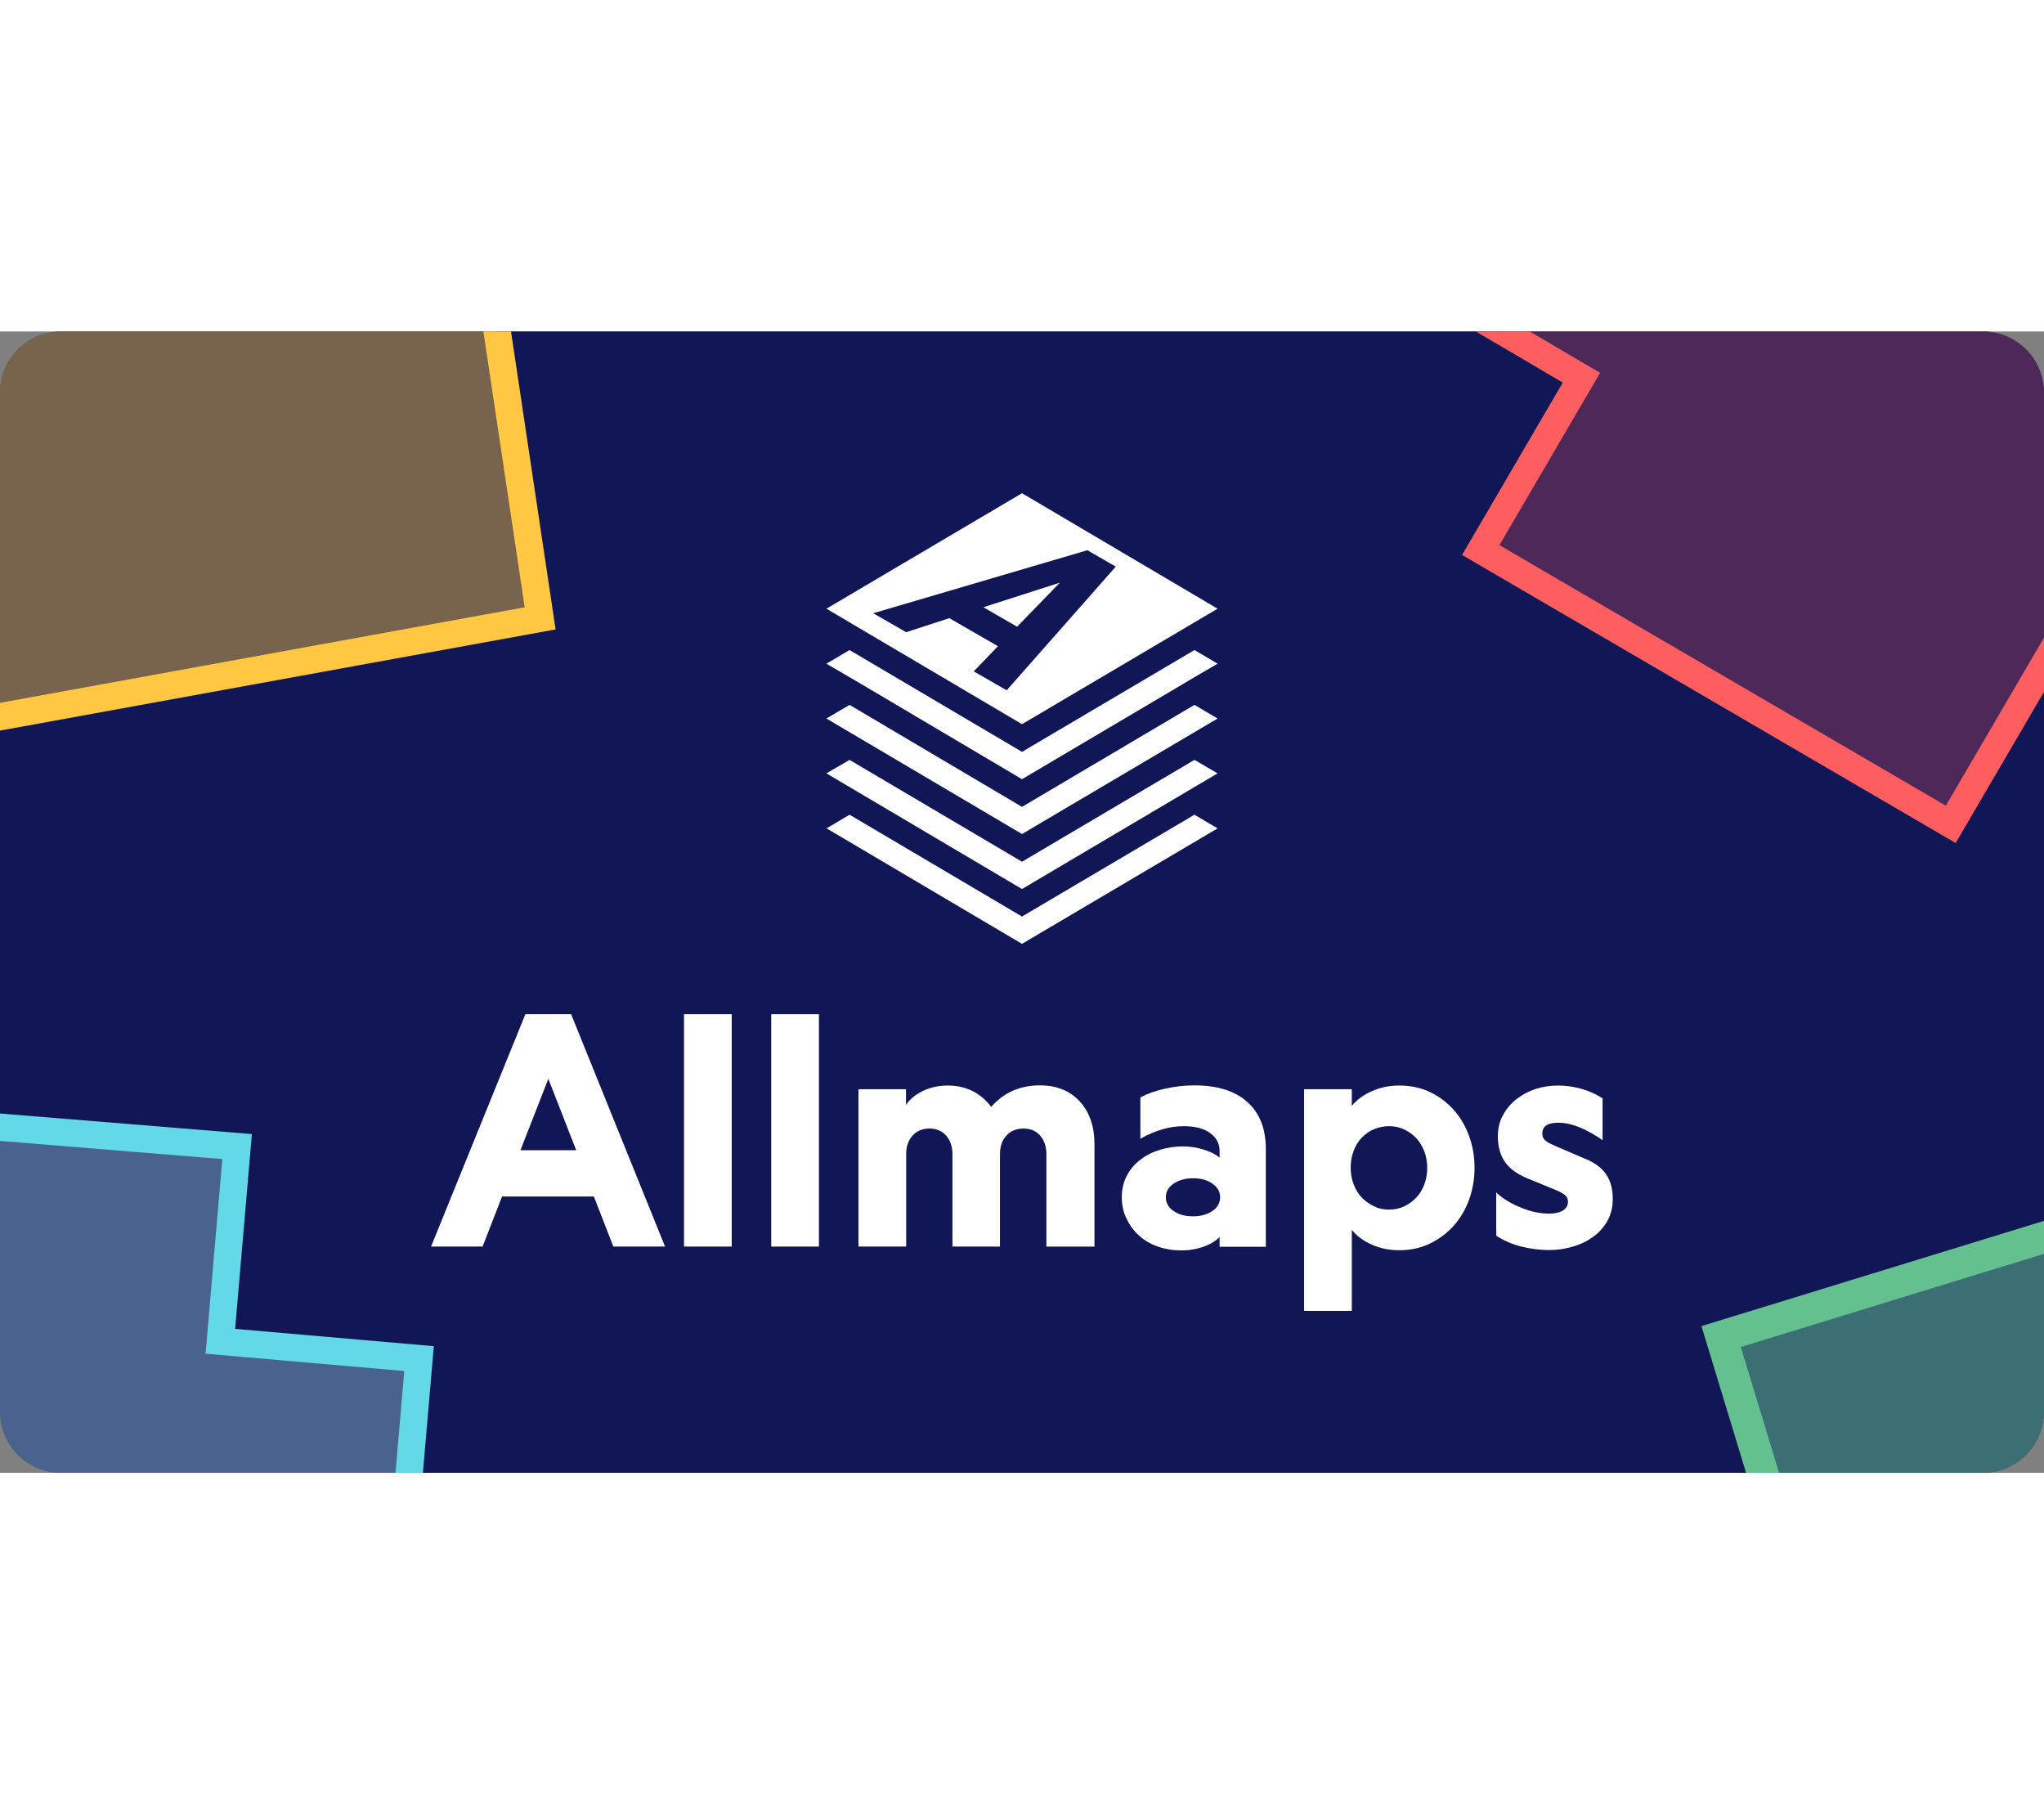 <?xml version="1.0" encoding="utf-8"?>
<!-- Generator: Adobe Illustrator 25.2.1, SVG Export Plug-In . SVG Version: 6.00 Build 0)  -->
<svg version="1.1" id="Layer_1" xmlns="http://www.w3.org/2000/svg" xmlns:xlink="http://www.w3.org/1999/xlink" x="0px" y="0px"
	 width="710px" viewBox="0 0 1122.4 626.6" style="enable-background:new 0 0 1122.4 626.6;" xml:space="preserve">
<rect x="0" y="0" width="1122.4" height="626.6" fill="#808080" stroke="none"/>
<style type="text/css">
	
		.st0{clip-path:url(#SVGID_2_);fill-rule:evenodd;clip-rule:evenodd;fill:#A5DFE6;fill-opacity:0.387;stroke:#63D8E6;stroke-width:15;}
	
		.st1{clip-path:url(#SVGID_2_);fill-rule:evenodd;clip-rule:evenodd;fill:#FE5E60;fill-opacity:0.255;stroke:#FE5E60;stroke-width:15;}
	
		.st2{clip-path:url(#SVGID_2_);fill-rule:evenodd;clip-rule:evenodd;fill:#FFC742;fill-opacity:0.436;stroke:#FFC742;stroke-width:15;}
	
		.st3{clip-path:url(#SVGID_2_);fill-rule:evenodd;clip-rule:evenodd;fill:#64C18F;fill-opacity:0.526;stroke:#64C18F;stroke-width:17.323;}
	.st4{fill:#FFFFFF;}
</style>
<g>
	<defs>
		<path id="SVGID_1_" d="M1088.8,626.6H33.6C15,626.6,0,611.5,0,592.9V33.6C0,15,15,0,33.6,0h1055.2c18.6,0,33.6,15,33.6,33.6v559.3
			C1122.4,611.5,1107.4,626.6,1088.8,626.6z"/>
	</defs>
	<use xlink:href="#SVGID_1_"  style="overflow:visible;fill:#101656;"/>
	<clipPath id="SVGID_2_">
		<use xlink:href="#SVGID_1_"  style="overflow:visible;"/>
	</clipPath>
	<polygon class="st0" points="-85.3,429.9 -120,834.4 204.5,861.5 230.1,563.9 121,554.4 130.2,447.5 	"/>
	<polygon class="st1" points="730.5,-250.5 1211.2,31 1071.2,270.6 813.1,120 868.4,25.4 645.8,-105.5 	"/>
	<polygon class="st2" points="-178.2,-74.6 18.4,-103.5 245.4,-144.2 322,-161.1 341.7,-52.6 267.9,-34.2 296.6,157.5 -189.4,246 
		-212.4,67 -160.4,56 	"/>
	<polygon class="st3" points="945.1,551.8 1278.1,449.5 1361.4,721.1 1217.3,765.3 1196.2,696.6 1086.4,720.6 1100.5,800.6 
		1027.6,823 	"/>
</g>
<g>
	<g>
		<path class="st4" d="M375.6,502.5V374.8h26.2v127.6H375.6z"/>
		<path class="st4" d="M423.5,502.5V374.8h26.2v127.6H423.5z"/>
		<path class="st4" d="M497.5,416v8.6c2.2-3.2,5.4-5.8,9.4-7.7c4-1.9,8.6-2.9,13.6-2.9c5,0,9.5,1,13.5,3c4,2,7.4,4.9,10.3,8.7
			c6.8-7.8,15.7-11.8,26.7-11.8c9.2,0,16.5,2.9,21.9,8.8c5.4,5.9,8.1,13.7,8.1,23.6v56.1h-26.4v-50.7c0-4.1-1.1-7.5-3.4-10.2
			c-2.3-2.6-5.3-3.9-9.2-3.9c-3.9,0-7.1,1.3-9.4,3.9c-2.4,2.6-3.5,6-3.5,10.2v50.7H523v-50.7c0-4.1-1.1-7.5-3.4-10.2
			c-2.3-2.6-5.4-3.9-9.3-3.9c-3.8,0-6.9,1.3-9.2,3.9c-2.4,2.6-3.5,6-3.5,10.2v50.7h-26.2V416H497.5z"/>
		<path class="st4" d="M616,475.3c0-4.6,1-8.6,2.9-12.1c1.9-3.5,4.4-6.4,7.6-8.7c3.1-2.4,6.7-4.1,10.7-5.3c4-1.2,8.1-1.8,12.3-1.8
			c3.9,0,7.8,0.6,11.6,1.8c3.8,1.2,6.7,2.7,8.6,4.4v-3.7c0-4.1-1.8-7.4-5.3-9.9c-3.5-2.5-8.3-3.7-14.4-3.7c-7.7,0-15.7,2.3-23.8,6.9
			v-22.7c3.7-2,8.2-3.6,13.6-4.8c5.4-1.2,10.7-1.8,16.1-1.8c12.5,0,22.2,3,29,9.1c6.8,6,10.2,14.7,10.2,25.9v53.6h-25.4v-5.4
			c-1.9,2.1-4.8,3.9-8.6,5.3c-3.9,1.4-8,2.1-12.3,2.1c-4.7,0-9-0.7-13-2.1c-4-1.4-7.4-3.4-10.3-6c-2.9-2.6-5.2-5.7-6.8-9.2
			C616.8,483.6,616,479.6,616,475.3z M655.2,485.8c4.1,0,7.6-1,10.5-2.9c2.9-2,4.3-4.5,4.3-7.6c0-3-1.4-5.5-4.3-7.5
			c-2.9-2-6.4-2.9-10.5-2.9c-4.3,0-7.8,1-10.7,2.9c-2.9,2-4.3,4.4-4.3,7.5c0,3.1,1.4,5.7,4.3,7.6
			C647.4,484.9,650.9,485.8,655.2,485.8z"/>
		<path class="st4" d="M716.1,416h26.2v9.2c2.7-3.4,6.4-6.1,11-8.1c4.6-2.1,9.7-3.1,15-3.1c6.4,0,12.1,1.2,17.2,3.7
			c5.1,2.5,9.4,5.8,13,9.9c3.6,4.1,6.4,9,8.3,14.4c2,5.5,2.9,11.2,2.9,17.3c0,5.9-1,11.6-2.9,17.1c-2,5.5-4.8,10.3-8.4,14.4
			c-3.6,4.1-8,7.4-13.1,9.9c-5.1,2.5-10.8,3.7-17,3.7c-5.4,0-10.4-1-15.1-3.1c-4.7-2.1-8.3-4.8-10.9-8.1v44.5h-26.2V416z
			 M762.8,482.1c3,0,5.8-0.6,8.3-1.8c2.5-1.2,4.7-2.8,6.6-4.8c1.9-2,3.4-4.4,4.4-7.2c1.1-2.8,1.6-5.8,1.6-9.1c0-3.2-0.5-6.3-1.6-9.1
			c-1.1-2.8-2.5-5.2-4.4-7.2c-1.9-2-4.1-3.6-6.6-4.8c-2.5-1.2-5.3-1.8-8.3-1.8c-3,0-5.8,0.6-8.4,1.7c-2.6,1.1-4.8,2.7-6.7,4.7
			c-1.9,2-3.4,4.4-4.4,7.2c-1.1,2.8-1.6,5.9-1.6,9.2c0,3.2,0.5,6.3,1.6,9.1c1.1,2.8,2.5,5.2,4.4,7.2c1.9,2,4.1,3.6,6.7,4.8
			C757,481.6,759.8,482.1,762.8,482.1z"/>
		<path class="st4" d="M850.9,484.3c3,0,5.5-0.6,7.3-1.7c1.8-1.1,2.8-2.7,2.8-4.7c0-1.5-0.4-2.6-1.2-3.4c-0.8-0.8-2.4-1.8-4.9-2.9
			l-16.3-6.7c-5.7-2.4-9.8-5.4-12.3-9.1c-2.5-3.7-3.8-8.3-3.8-13.8c0-4.5,0.9-8.5,2.9-11.9c1.9-3.5,4.4-6.4,7.5-8.8
			c3.1-2.4,6.6-4.2,10.5-5.5c3.9-1.2,7.9-1.8,12.1-1.8c4.4,0,8.7,0.6,12.9,1.8c4.3,1.2,8.1,3,11.6,5.2v23c-4.3-3-8.5-5.4-12.7-7.1
			c-4.2-1.7-8.1-2.5-11.7-2.5c-5.8,0-8.7,2-8.7,6c0,1.5,0.5,2.7,1.5,3.6c1,1,3.1,2.1,6.2,3.4l14.9,6.4c5.7,2.2,9.8,5.1,12.3,8.7
			c2.5,3.6,3.8,8.1,3.8,13.6c0,4.7-1,8.8-3,12.3c-2,3.5-4.7,6.5-8,8.8c-3.3,2.4-7,4.1-11.2,5.3c-4.1,1.2-8.3,1.8-12.6,1.8
			c-5.5,0-10.7-0.7-15.8-2c-5-1.3-9.5-3.3-13.4-5.9v-23.7c3.8,3.5,8.3,6.2,13.6,8.3C840.6,483.3,845.8,484.3,850.9,484.3z"/>
		<path class="st4" d="M288.5,374.8l-51.8,127.6H265l10.7-27.5h50.4l10.7,27.5h28.4l-51.6-127.6H288.5z M285.8,449.5l15.3-39.2
			l15.3,39.2H285.8z"/>
	</g>
	<g>
		<polygon class="st4" points="668.6,272.8 561.2,336.2 453.9,272.8 466.5,265.3 561.2,321.2 655.9,265.3 		"/>
		<polygon class="st4" points="668.6,242.6 561.2,306.1 453.8,242.6 466.5,235.2 561.2,291.1 655.9,235.2 		"/>
		<polygon class="st4" points="668.6,212.5 561.2,275.9 453.8,212.5 466.5,205 561.2,261 655.9,205 		"/>
		<polygon class="st4" points="668.6,182.4 655.9,189.8 643.1,197.4 561.2,245.8 479.4,197.4 466.5,189.8 453.8,182.4 466.5,174.9 
			561.2,230.8 655.9,174.9 		"/>
		<path class="st4" d="M561.2,88.8l-107.4,63.4l107.4,63.4l107.4-63.4L561.2,88.8z M552.8,197l-18.1-10.4l13.3-13.8l-26.7-15.4
			l-23.7,7.7l-18.1-10.4l117.6-34.6l15.6,9L552.8,197z"/>
		<polygon class="st4" points="582,137.9 558.5,162.1 540,151.4 		"/>
	</g>
</g>
</svg>
